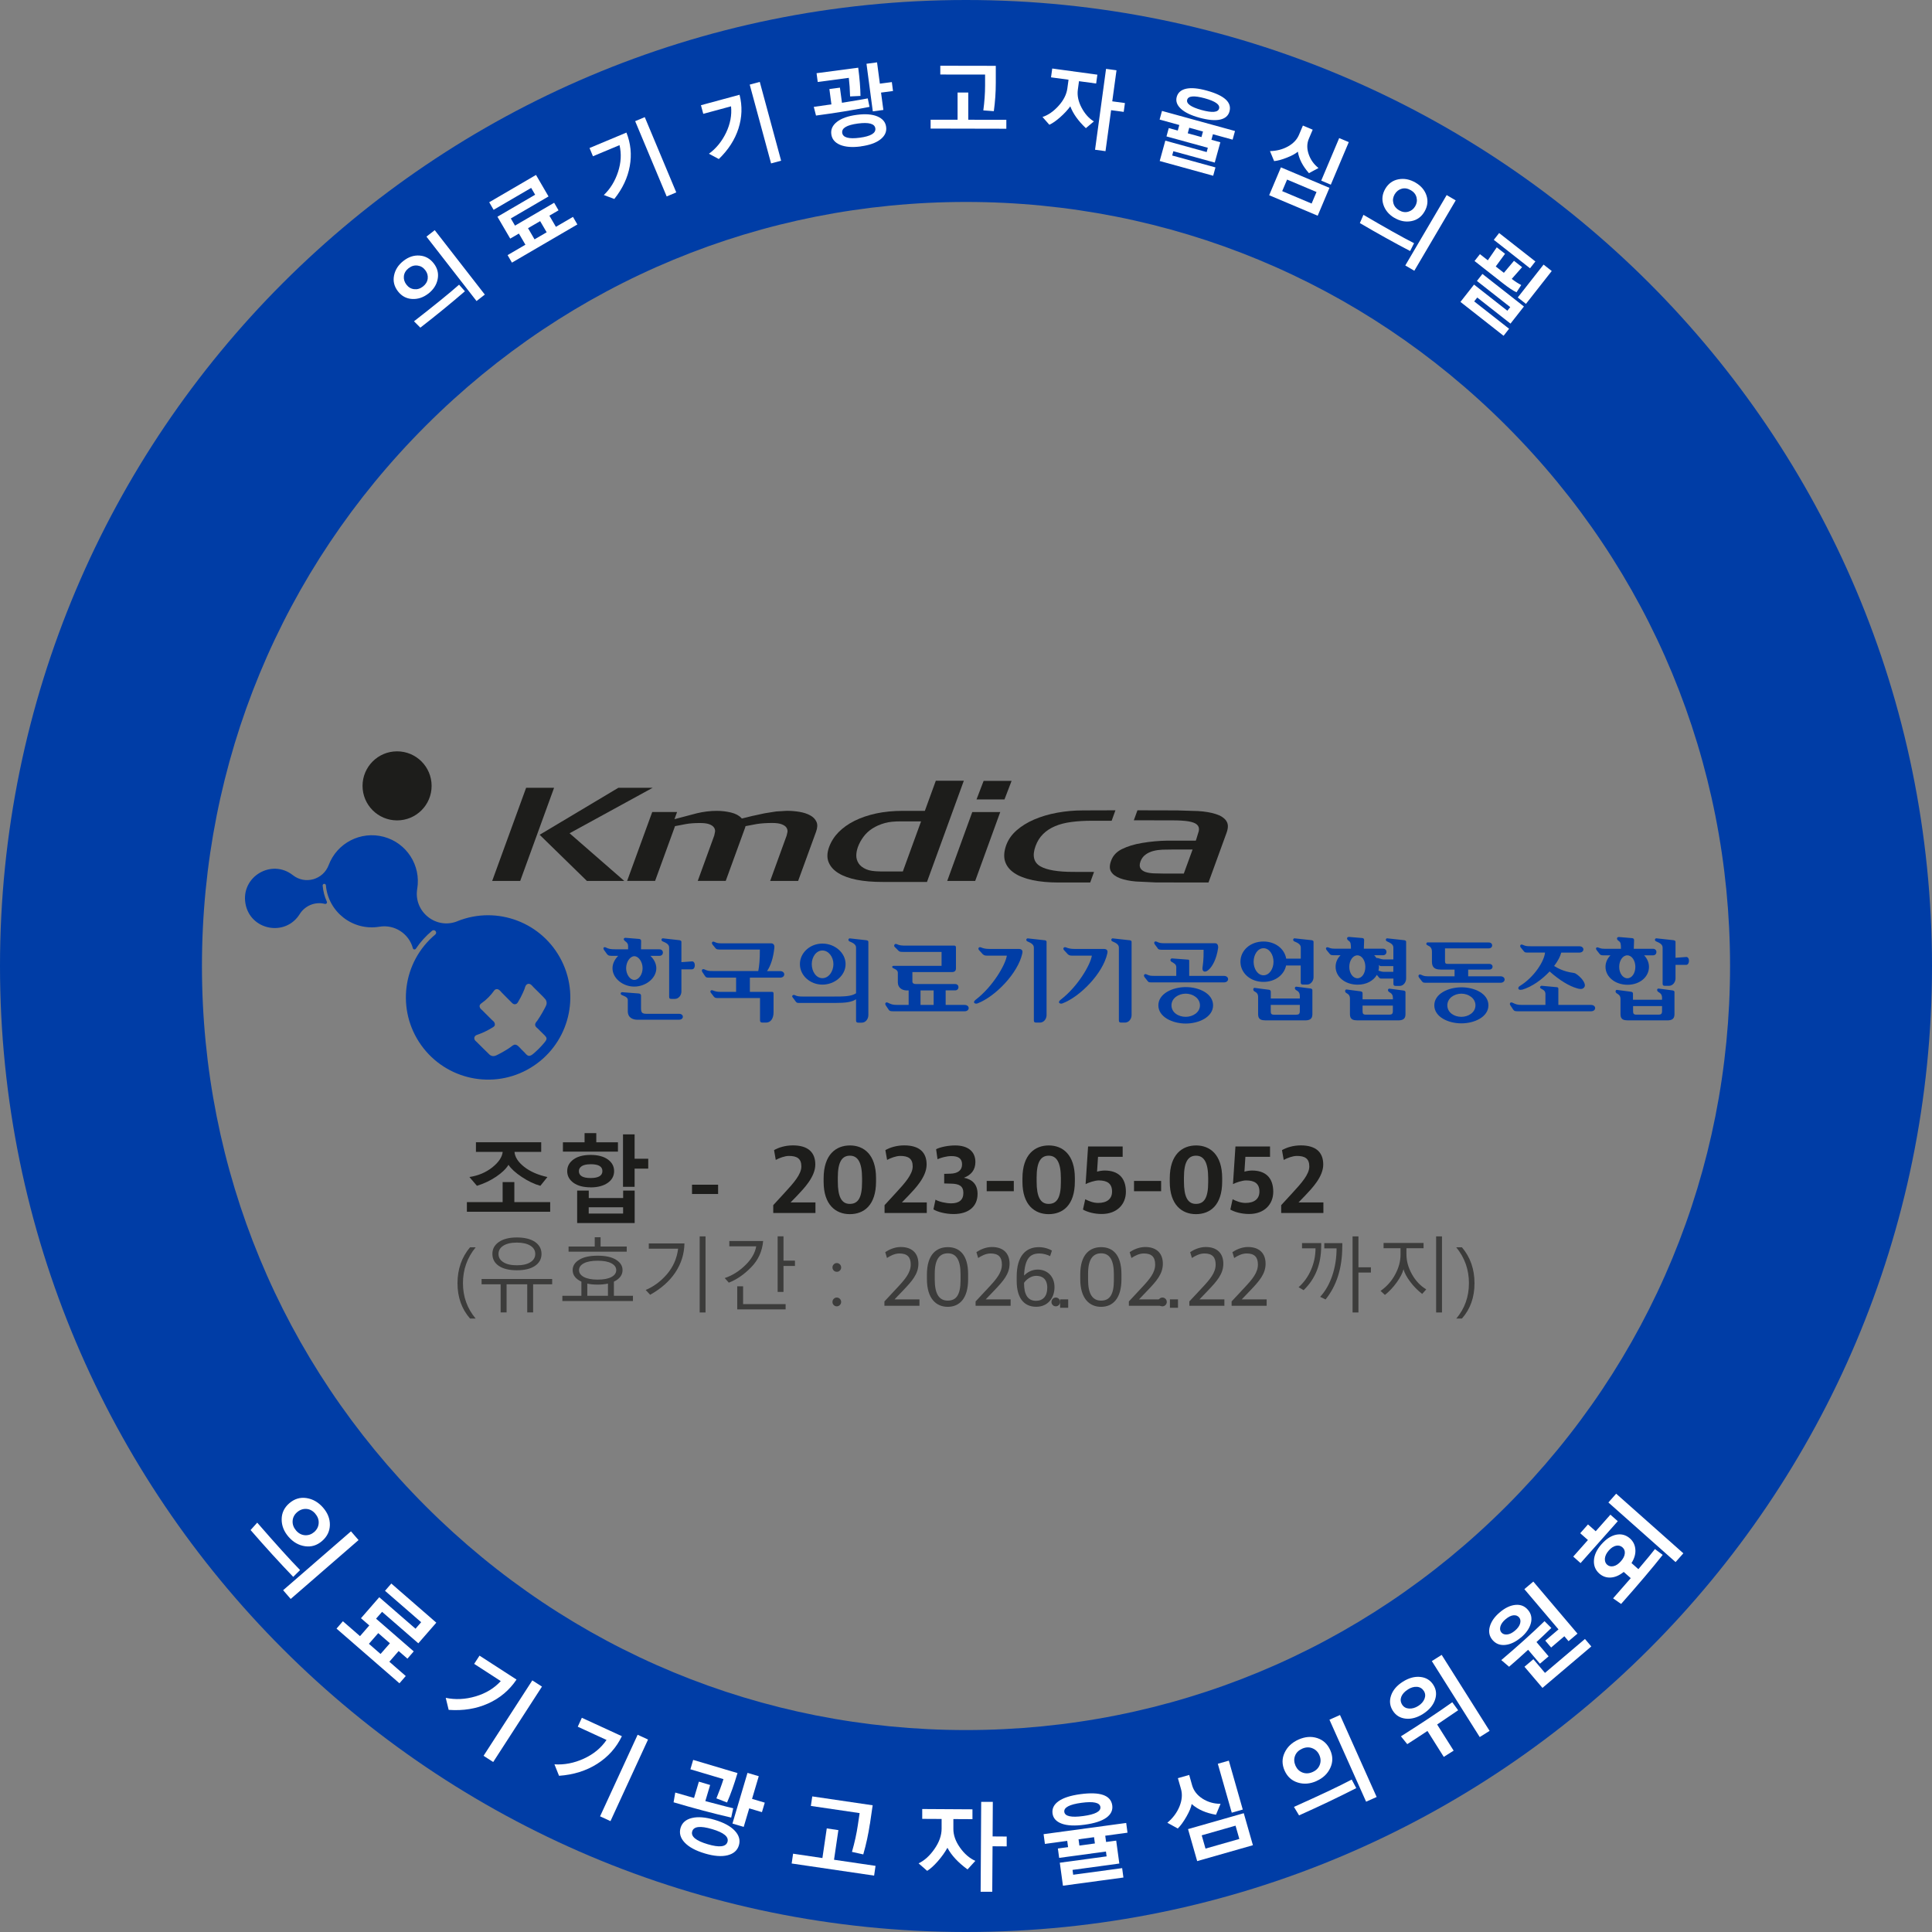 <svg width="172" height="172" viewBox="0 0 172 172" fill="none" xmlns="http://www.w3.org/2000/svg">
<rect x="0" y="0" width="172" height="172" fill="#808080" stroke="none"/>
<g clip-path="url(#clip0_1329_143477)">
<path d="M41.566 107.88V107.021H44.748V105.237H45.791V107.021H48.982V107.88H41.562H41.566ZM48.106 105.569C47.567 105.421 47.014 105.156 46.447 104.778C45.881 104.401 45.49 104.041 45.27 103.7C45.05 104.059 44.685 104.41 44.173 104.756C43.661 105.102 43.09 105.372 42.461 105.569L41.791 104.787C42.582 104.666 43.261 104.378 43.827 103.929C44.393 103.475 44.703 103.016 44.753 102.549H42.371V101.69H48.182V102.549H45.805C45.841 103.012 46.128 103.457 46.663 103.879C47.198 104.302 47.89 104.603 48.735 104.787L48.106 105.569Z" fill="#1D1D1B"/>
<path d="M50.115 102.526V101.695H52.043V100.877H53.086V101.695H55.014V102.526H50.115ZM52.578 105.704C51.94 105.704 51.432 105.569 51.059 105.304C50.686 105.034 50.497 104.688 50.497 104.261C50.497 103.834 50.686 103.488 51.059 103.219C51.432 102.949 51.94 102.819 52.583 102.819C53.225 102.819 53.738 102.953 54.111 103.219C54.484 103.488 54.672 103.834 54.672 104.261C54.672 104.688 54.484 105.043 54.102 105.309C53.72 105.574 53.212 105.709 52.574 105.709L52.578 105.704ZM51.383 108.882V105.992H52.416V106.657H55.477V105.992H56.502V108.882H51.387H51.383ZM52.583 103.65C52.232 103.65 51.971 103.704 51.796 103.816C51.625 103.929 51.535 104.077 51.535 104.257C51.535 104.67 51.881 104.877 52.578 104.877C53.275 104.877 53.63 104.67 53.63 104.257C53.63 103.843 53.279 103.646 52.578 103.646L52.583 103.65ZM55.473 107.48H52.412V108.041H55.473V107.48ZM56.497 104.046V105.659H55.464V100.989H56.497V103.16H57.711V104.041H56.497V104.046Z" fill="#1D1D1B"/>
<path d="M63.931 106.298H61.608V105.471H63.931V106.298Z" fill="#1D1D1B"/>
<path d="M41.845 117.386C41.103 116.536 40.73 115.489 40.73 114.244C40.73 112.999 41.103 111.92 41.845 111.044H42.348C41.593 111.965 41.216 113.026 41.216 114.235C41.216 115.444 41.593 116.487 42.344 117.386H41.845Z" fill="#3C3C3B"/>
<path d="M44.569 116.841V114.338H42.874V113.866H49.158V114.338H47.463V116.841H46.937V114.338H45.099V116.841H44.573H44.569ZM46.016 113.088C45.324 113.088 44.789 112.958 44.407 112.697C44.025 112.437 43.836 112.082 43.836 111.632C43.836 111.183 44.029 110.837 44.416 110.567C44.803 110.302 45.337 110.167 46.016 110.167C46.695 110.167 47.252 110.302 47.634 110.567C48.016 110.832 48.209 111.187 48.209 111.632C48.209 112.077 48.016 112.432 47.634 112.693C47.252 112.954 46.713 113.088 46.016 113.088ZM46.016 110.625C45.499 110.625 45.099 110.715 44.811 110.9C44.524 111.079 44.38 111.327 44.38 111.637C44.38 111.947 44.524 112.19 44.811 112.369C45.099 112.554 45.499 112.644 46.016 112.644C46.533 112.644 46.933 112.554 47.221 112.369C47.508 112.185 47.652 111.942 47.652 111.637C47.652 111.331 47.508 111.079 47.221 110.9C46.933 110.72 46.533 110.625 46.016 110.625Z" fill="#3C3C3B"/>
<path d="M50.065 115.826V115.359H51.76V114.1C51.243 113.862 50.982 113.52 50.982 113.071C50.982 112.698 51.176 112.388 51.567 112.15C51.953 111.911 52.502 111.79 53.207 111.79C53.913 111.79 54.457 111.911 54.843 112.15C55.23 112.388 55.423 112.698 55.423 113.071C55.423 113.511 55.167 113.853 54.654 114.1V115.359H56.349V115.826H50.065ZM50.618 111.435V110.976H52.947V110.149H53.468V110.976H55.796V111.435H50.618ZM53.207 112.239C52.672 112.239 52.259 112.316 51.976 112.469C51.688 112.621 51.549 112.824 51.549 113.075C51.549 113.327 51.693 113.534 51.98 113.687C52.268 113.839 52.677 113.92 53.207 113.92C53.737 113.92 54.147 113.844 54.434 113.687C54.722 113.534 54.861 113.327 54.861 113.075C54.861 112.824 54.717 112.621 54.434 112.469C54.151 112.316 53.742 112.239 53.207 112.239ZM52.286 114.275V115.359H54.124V114.275C53.845 114.334 53.54 114.365 53.203 114.365C52.866 114.365 52.555 114.338 52.281 114.275H52.286Z" fill="#3C3C3B"/>
<path d="M60.934 110.698C60.916 111.637 60.646 112.496 60.124 113.282C59.603 114.064 58.852 114.725 57.882 115.269L57.482 114.842C58.196 114.545 58.83 114.073 59.383 113.431C59.931 112.788 60.264 112.033 60.372 111.165H57.76V110.698H60.934ZM62.291 116.847V110.073H62.812V116.847H62.291Z" fill="#3C3C3B"/>
<path d="M67.941 110.482C67.86 111.403 67.5 112.185 66.867 112.828C66.233 113.475 65.572 113.925 64.884 114.19L64.52 113.781C65.177 113.565 65.783 113.188 66.341 112.648C66.898 112.109 67.226 111.543 67.325 110.954H64.929V110.482H67.941ZM65.635 116.577V114.514H66.156V116.1H69.941V116.572H65.63L65.635 116.577ZM69.752 112.702V115.017H69.231V110.068H69.752V112.23H70.772V112.702H69.752Z" fill="#3C3C3B"/>
<path d="M74.112 112.837C74.112 112.729 74.152 112.635 74.229 112.559C74.305 112.482 74.395 112.446 74.498 112.446C74.602 112.446 74.692 112.487 74.768 112.559C74.844 112.635 74.885 112.729 74.885 112.837C74.885 112.945 74.849 113.035 74.772 113.111C74.696 113.188 74.606 113.224 74.498 113.224C74.391 113.224 74.301 113.188 74.224 113.111C74.148 113.035 74.112 112.945 74.112 112.837ZM74.112 115.907C74.112 115.799 74.152 115.705 74.229 115.628C74.305 115.552 74.395 115.516 74.498 115.516C74.602 115.516 74.692 115.557 74.768 115.628C74.844 115.705 74.885 115.799 74.885 115.907C74.885 116.011 74.849 116.1 74.772 116.181C74.696 116.258 74.606 116.298 74.498 116.298C74.391 116.298 74.301 116.262 74.224 116.186C74.148 116.109 74.112 116.02 74.112 115.912V115.907Z" fill="#3C3C3B"/>
<path d="M93.609 115.907C93.609 115.799 93.65 115.704 93.726 115.628C93.803 115.552 93.892 115.516 93.996 115.516C94.099 115.516 94.189 115.556 94.266 115.628C94.342 115.704 94.382 115.799 94.382 115.907C94.382 116.01 94.347 116.1 94.27 116.181C94.194 116.257 94.104 116.298 93.996 116.298C93.888 116.298 93.798 116.262 93.722 116.185C93.645 116.109 93.609 116.019 93.609 115.911V115.907Z" fill="#3C3C3B"/>
<path d="M103.102 115.907C103.102 115.799 103.142 115.704 103.219 115.628C103.295 115.552 103.385 115.516 103.489 115.516C103.592 115.516 103.682 115.556 103.758 115.628C103.835 115.704 103.875 115.799 103.875 115.907C103.875 116.01 103.839 116.1 103.763 116.181C103.686 116.257 103.596 116.298 103.489 116.298C103.381 116.298 103.291 116.262 103.214 116.185C103.138 116.109 103.102 116.019 103.102 115.911V115.907Z" fill="#3C3C3B"/>
<path d="M117.62 110.936C117.62 112.554 117.098 113.862 116.056 114.86L115.611 114.595C116.083 114.177 116.451 113.664 116.716 113.053C116.981 112.442 117.116 111.804 117.116 111.134H115.916V110.667H117.624V110.932L117.62 110.936ZM119.498 110.963C119.498 112.882 119.004 114.456 118.011 115.687L117.53 115.453C118.002 114.936 118.361 114.303 118.613 113.548C118.865 112.797 118.991 111.992 118.991 111.138H117.898V110.671H119.503V110.968L119.498 110.963ZM120.937 113.291V116.847H120.415V110.073H120.937V112.824H122.047V113.291H120.937Z" fill="#3C3C3B"/>
<path d="M126.609 115.193C126.2 114.873 125.84 114.509 125.539 114.1C125.233 113.691 125.04 113.327 124.95 112.999C124.86 113.345 124.658 113.736 124.344 114.172C124.029 114.608 123.678 114.981 123.296 115.283L122.905 114.923C123.44 114.554 123.872 114.078 124.195 113.485C124.519 112.896 124.685 112.298 124.685 111.696V111.125H123.175V110.658H126.735V111.125H125.211V111.673C125.211 112.271 125.377 112.864 125.705 113.449C126.034 114.033 126.456 114.478 126.973 114.788L126.613 115.193H126.609ZM127.854 116.847V110.073H128.375V116.847H127.854Z" fill="#3C3C3B"/>
<path d="M129.652 117.386C130.402 116.491 130.775 115.44 130.775 114.235C130.775 113.031 130.398 111.961 129.643 111.044H130.151C130.897 111.92 131.27 112.986 131.27 114.244C131.27 115.503 130.897 116.541 130.151 117.386H129.652Z" fill="#3C3C3B"/>
<path d="M86 17.979C104.167 17.979 121.251 25.053 134.097 37.903C146.943 50.749 154.022 67.833 154.022 86C154.022 104.167 146.947 121.251 134.097 134.097C121.251 146.943 104.167 154.022 86 154.022C67.833 154.022 50.749 146.947 37.903 134.097C25.058 121.251 17.979 104.167 17.979 86C17.979 67.833 25.053 50.749 37.903 37.903C50.749 25.058 67.833 17.979 86 17.979ZM86 0C38.505 0 0 38.505 0 86C0 133.495 38.505 172 86 172C133.495 172 172 133.495 172 86C172 38.505 133.495 0 86 0Z" fill="#003DA6"/>
<path d="M22.311 136.213L22.9 135.557C24.559 137.467 25.831 138.874 26.716 139.778L26.105 140.384C24.887 139.117 23.619 137.728 22.307 136.213H22.311ZM25.687 136.816C25.278 136.344 25.071 135.822 25.076 135.261C25.076 134.699 25.305 134.218 25.754 133.831C26.208 133.44 26.716 133.283 27.282 133.368C27.849 133.454 28.343 133.737 28.761 134.218C29.175 134.694 29.377 135.211 29.368 135.768C29.354 136.326 29.125 136.798 28.671 137.193C28.222 137.58 27.718 137.737 27.157 137.656C26.595 137.575 26.105 137.297 25.691 136.82L25.687 136.816ZM25.206 141.571L31.247 136.33L31.921 137.108L25.88 142.349L25.206 141.571ZM28.073 134.762C27.844 134.496 27.579 134.353 27.273 134.335C26.972 134.317 26.694 134.416 26.446 134.631C26.199 134.847 26.069 135.103 26.051 135.409C26.033 135.714 26.136 135.993 26.357 136.254C26.581 136.515 26.846 136.654 27.152 136.676C27.458 136.694 27.727 136.6 27.97 136.393C28.213 136.182 28.348 135.921 28.37 135.616C28.393 135.305 28.294 135.027 28.073 134.771V134.762Z" fill="white"/>
<path d="M29.966 144.982L30.527 144.335L32.051 145.661L32.878 144.708L32.137 144.065L33.764 142.196L36.991 145L37.494 144.42L34.276 141.625L34.838 140.978L38.843 144.461L37.242 146.299L34.015 143.495L33.48 144.106L36.833 147.018L36.272 147.666L35.49 146.987L34.663 147.94L36.123 149.212L35.562 149.859L29.961 144.991L29.966 144.982ZM32.842 146.344L33.88 147.248L34.712 146.295L33.674 145.391L32.842 146.344Z" fill="white"/>
<path d="M45.985 149.527C45.346 150.475 44.506 151.185 43.454 151.657C42.402 152.129 41.234 152.318 39.944 152.224L39.683 151.154C40.542 151.334 41.427 151.293 42.339 151.024C43.252 150.754 44.002 150.3 44.582 149.662L42.214 148.129L42.69 147.396L45.985 149.527ZM43.05 156.314L47.391 149.599L48.25 150.152L43.908 156.867L43.05 156.314Z" fill="white"/>
<path d="M55.365 154.565C54.87 155.594 54.133 156.417 53.162 157.032C52.191 157.648 51.059 158.003 49.769 158.093L49.36 157.073C50.232 157.131 51.104 156.965 51.971 156.569C52.839 156.174 53.513 155.616 53.998 154.902L51.436 153.724L51.8 152.929L55.365 154.569V154.565ZM53.423 161.702L56.767 154.439L57.693 154.866L54.349 162.129L53.423 161.702Z" fill="white"/>
<path d="M65.1 161.815C63.482 161.442 61.774 160.988 59.967 160.453L60.116 159.586C60.565 159.721 61.122 159.878 61.788 160.067L62.219 158.615L63.221 158.912L62.794 160.345L63.675 160.579C64.556 160.813 65.091 160.948 65.275 160.984L65.096 161.815H65.1ZM62.749 165.006C61.931 164.764 61.334 164.44 60.952 164.035C60.574 163.631 60.453 163.199 60.587 162.736C60.722 162.278 61.059 161.981 61.599 161.851C62.138 161.721 62.817 161.775 63.63 162.017C64.448 162.26 65.042 162.584 65.419 162.988C65.797 163.393 65.918 163.824 65.783 164.278C65.648 164.737 65.311 165.033 64.776 165.168C64.242 165.303 63.563 165.249 62.745 165.006H62.749ZM65.657 157.855C65.352 158.88 65.042 159.752 64.727 160.471L63.779 160.103C64.03 159.491 64.242 158.921 64.408 158.39L61.464 157.514L61.711 156.678L65.657 157.851V157.855ZM63.392 162.84C62.345 162.53 61.756 162.597 61.626 163.042C61.491 163.492 61.949 163.874 62.997 164.184C64.044 164.494 64.633 164.426 64.767 163.973C64.898 163.528 64.444 163.15 63.397 162.84H63.392ZM66.7 160.997L66.21 162.642L65.208 162.345L66.547 157.833L67.55 158.13L66.952 160.148L68.085 160.485L67.833 161.33L66.7 160.993V160.997Z" fill="white"/>
<path d="M70.48 165.897L70.606 165.029L73.217 165.416L73.604 162.777L74.638 162.93L74.251 165.568L77.946 166.112L77.82 166.98L70.48 165.901V165.897ZM77.442 162.382C77.308 163.285 77.114 164.189 76.854 165.092L75.847 164.867C76.085 164.04 76.26 163.24 76.373 162.472L76.53 161.415L72.188 160.777L72.314 159.928L77.69 160.719L77.447 162.386L77.442 162.382Z" fill="white"/>
<path d="M86.135 166.427C85.303 165.82 84.706 165.182 84.346 164.503C84.13 164.894 83.847 165.29 83.501 165.69C83.15 166.09 82.831 166.377 82.544 166.557L81.779 165.888C82.301 165.64 82.773 165.213 83.191 164.611C83.613 164.009 83.825 163.406 83.829 162.813V161.937L82.103 161.928V161.051L86.575 161.078V161.955L84.876 161.946V162.795C84.867 163.357 85.065 163.923 85.461 164.481C85.856 165.043 86.315 165.438 86.832 165.667L86.139 166.427H86.135ZM88.364 164.368L88.337 168.418H87.303L87.353 160.413H88.387L88.369 163.492L89.623 163.501V164.377L88.364 164.368Z" fill="white"/>
<path d="M94.63 167.874L94.351 165.833L98.518 165.267L98.459 164.836L94.293 165.402L94.18 164.566L95.088 164.445L95.012 163.887L93.025 164.157L92.908 163.29L100.262 162.292L100.378 163.159L98.396 163.429L98.473 163.986L99.372 163.865L99.65 165.905L95.484 166.472L95.542 166.903L99.902 166.314L100.014 167.15L94.63 167.879V167.874ZM96.545 162.449C95.691 162.566 95.016 162.534 94.526 162.355C94.037 162.175 93.762 161.874 93.704 161.451C93.646 161.015 93.825 160.647 94.248 160.35C94.67 160.053 95.313 159.847 96.176 159.73C97.947 159.492 98.895 159.824 99.021 160.732C99.08 161.168 98.9 161.532 98.486 161.829C98.068 162.125 97.425 162.332 96.549 162.449H96.545ZM96.279 160.498C95.21 160.642 94.702 160.912 94.751 161.307C94.805 161.698 95.367 161.824 96.437 161.676C97.506 161.532 98.014 161.262 97.965 160.871C97.911 160.476 97.349 160.355 96.279 160.498ZM97.475 164.117L97.399 163.559L96.019 163.748L96.095 164.305L97.475 164.117Z" fill="white"/>
<path d="M108.262 161.563C107.358 161.411 106.635 161.091 106.091 160.606C106.042 160.894 105.889 161.267 105.624 161.73C105.358 162.193 105.102 162.543 104.855 162.786L103.925 162.274C104.423 161.856 104.783 161.37 105.008 160.817C105.232 160.264 105.277 159.743 105.138 159.262L104.864 158.305L105.871 158.017L106.131 158.943C106.271 159.428 106.581 159.824 107.057 160.13C107.538 160.435 108.073 160.588 108.662 160.588L108.253 161.568L108.262 161.563ZM106.581 165.689L105.767 162.84L110.729 161.424L111.543 164.274L106.581 165.689ZM109.997 162.534L106.985 163.393L107.322 164.575L110.334 163.716L109.997 162.534ZM109.66 161.379L108.419 157.024L109.399 156.745L110.64 161.1L109.66 161.379Z" fill="white"/>
<path d="M117.206 158.561C116.631 158.817 116.078 158.862 115.539 158.695C114.999 158.529 114.608 158.174 114.366 157.635C114.123 157.086 114.118 156.556 114.366 156.035C114.608 155.518 115.022 155.127 115.606 154.866C116.186 154.61 116.739 154.565 117.269 154.736C117.799 154.906 118.186 155.266 118.429 155.814C118.671 156.354 118.671 156.88 118.429 157.396C118.191 157.913 117.782 158.3 117.206 158.556V158.561ZM115.651 161.617L115.197 160.862C117.507 159.828 119.224 159.019 120.339 158.43L120.743 159.19C119.179 159.99 117.48 160.799 115.651 161.617ZM115.93 155.68C115.611 155.823 115.395 156.035 115.292 156.318C115.184 156.601 115.202 156.893 115.336 157.199C115.471 157.495 115.678 157.698 115.966 157.806C116.253 157.913 116.55 157.895 116.86 157.756C117.175 157.617 117.386 157.401 117.494 157.118C117.602 156.835 117.588 156.543 117.458 156.25C117.328 155.954 117.116 155.751 116.829 155.639C116.541 155.527 116.244 155.54 115.93 155.68ZM121.62 160.399L118.357 153.1L119.296 152.682L122.559 159.981L121.62 160.399Z" fill="white"/>
<path d="M126.694 152.583C126.159 152.92 125.643 153.06 125.144 153.006C124.645 152.952 124.258 152.714 123.993 152.291C123.728 151.869 123.678 151.419 123.845 150.938C124.011 150.457 124.362 150.053 124.892 149.716C125.427 149.379 125.944 149.239 126.452 149.293C126.959 149.347 127.346 149.585 127.611 150.008C127.872 150.421 127.917 150.871 127.746 151.352C127.575 151.833 127.225 152.242 126.694 152.579V152.583ZM125.337 150.412C125.04 150.601 124.847 150.817 124.753 151.055C124.663 151.298 124.685 151.532 124.829 151.761C124.964 151.972 125.166 152.089 125.44 152.107C125.714 152.125 125.989 152.048 126.258 151.878C126.537 151.702 126.721 151.491 126.82 151.239C126.915 150.988 126.897 150.758 126.762 150.543C126.622 150.323 126.42 150.197 126.159 150.174C125.899 150.152 125.62 150.228 125.337 150.408V150.412ZM128.533 156.408L127.081 154.102C126.348 154.592 125.746 154.983 125.283 155.276L124.721 154.579C126.492 153.464 128.016 152.453 129.292 151.545L129.814 152.26L127.944 153.527L129.414 155.855L128.537 156.408H128.533ZM131.737 154.646L127.472 147.882L128.348 147.329L132.614 154.093L131.737 154.646Z" fill="white"/>
<path d="M135.405 145.778C134.933 146.178 134.465 146.399 134.003 146.443C133.535 146.488 133.162 146.34 132.874 146.003C132.587 145.666 132.506 145.27 132.632 144.816C132.758 144.362 133.05 143.94 133.513 143.549C133.985 143.144 134.452 142.924 134.91 142.879C135.369 142.834 135.742 142.983 136.034 143.329C136.322 143.666 136.407 144.066 136.286 144.515C136.164 144.969 135.872 145.392 135.409 145.783L135.405 145.778ZM134.03 144.16C133.787 144.367 133.638 144.578 133.576 144.794C133.517 145.01 133.544 145.189 133.661 145.329C133.782 145.473 133.953 145.531 134.173 145.513C134.394 145.491 134.632 145.378 134.879 145.167C135.122 144.96 135.275 144.745 135.333 144.529C135.391 144.309 135.36 144.129 135.243 143.994C135.117 143.846 134.946 143.783 134.731 143.805C134.515 143.828 134.281 143.949 134.025 144.165L134.03 144.16ZM138.115 144.929C137.679 145.356 137.234 145.774 136.789 146.187L137.868 147.459L137.095 148.115L136.043 146.875C135.373 147.491 134.807 147.994 134.349 148.385L133.656 147.792C135.144 146.529 136.425 145.374 137.504 144.327L138.111 144.933L138.115 144.929ZM139.643 146.111L139.27 145.67L138.093 146.673L137.571 146.061L138.749 145.059L135.71 141.477L136.506 140.803L140.439 145.437L139.643 146.111ZM137.32 150.268L135.719 148.385L136.511 147.715L137.544 148.933L141.104 145.913L141.67 146.578L137.32 150.268Z" fill="white"/>
<path d="M140.713 139.158L140.061 138.578L141.369 137.104L140.682 136.497L141.374 135.715L142.061 136.322L143.369 134.847L144.026 135.427L140.717 139.153L140.713 139.158ZM148.026 138.425C147.104 139.594 145.868 141.05 144.322 142.794L143.608 142.295L145.181 140.497L144.556 139.944C144.169 140.254 143.783 140.421 143.396 140.443C143.01 140.466 142.668 140.344 142.376 140.084C142.03 139.773 141.873 139.382 141.904 138.901C141.936 138.421 142.16 137.949 142.578 137.477C143.005 136.996 143.446 136.713 143.904 136.627C144.358 136.542 144.758 136.654 145.109 136.96C145.396 137.216 145.558 137.54 145.59 137.931C145.626 138.322 145.513 138.731 145.248 139.153L145.859 139.697C146.641 138.776 147.131 138.178 147.334 137.908L148.03 138.43L148.026 138.425ZM143.221 138.043C143.014 138.277 142.902 138.51 142.879 138.744C142.861 138.978 142.924 139.167 143.077 139.301C143.23 139.436 143.419 139.481 143.643 139.432C143.868 139.382 144.088 139.239 144.3 139C144.511 138.762 144.632 138.528 144.65 138.304C144.673 138.079 144.605 137.899 144.448 137.76C144.286 137.616 144.093 137.567 143.873 137.612C143.652 137.656 143.432 137.8 143.217 138.043H143.221ZM149.172 139.068L143.19 133.76L143.882 132.978L149.864 138.286L149.172 139.068Z" fill="white"/>
<path d="M38.133 26.137C37.683 26.487 37.202 26.644 36.69 26.617C36.177 26.586 35.755 26.361 35.427 25.934C35.094 25.503 34.977 25.035 35.081 24.523C35.184 24.015 35.463 23.579 35.921 23.224C36.375 22.869 36.856 22.712 37.359 22.752C37.863 22.788 38.285 23.022 38.618 23.453C38.946 23.876 39.063 24.343 38.964 24.851C38.865 25.359 38.586 25.786 38.133 26.141V26.137ZM36.384 23.871C36.132 24.069 35.989 24.303 35.957 24.577C35.926 24.851 36.002 25.107 36.186 25.345C36.366 25.579 36.595 25.714 36.874 25.745C37.148 25.777 37.409 25.701 37.656 25.507C37.903 25.314 38.043 25.08 38.078 24.806C38.11 24.532 38.038 24.28 37.858 24.047C37.678 23.813 37.449 23.678 37.171 23.642C36.892 23.606 36.631 23.682 36.389 23.871H36.384ZM37.422 29.17L36.856 28.604C38.672 27.193 40.011 26.105 40.87 25.345L41.391 25.93C40.182 26.972 38.861 28.056 37.422 29.17ZM42.425 26.802L37.966 21.067L38.703 20.491L43.162 26.226L42.425 26.802Z" fill="white"/>
<path d="M45.58 23.386L45.189 22.712L46.776 21.786L46.196 20.793L45.423 21.242L44.286 19.296L47.643 17.336L47.288 16.729L43.944 18.68L43.553 18.006L47.719 15.574L48.834 17.489L45.477 19.449L45.85 20.087L49.333 18.051L49.724 18.725L48.911 19.201L49.49 20.195L51.01 19.309L51.401 19.983L45.576 23.381L45.58 23.386ZM47.589 21.309L48.668 20.68L48.088 19.687L47.009 20.316L47.589 21.309Z" fill="white"/>
<path d="M55.77 11.803C56.151 12.765 56.255 13.763 56.066 14.792C55.882 15.821 55.423 16.797 54.691 17.713L53.756 17.363C54.331 16.815 54.754 16.127 55.023 15.304C55.293 14.482 55.334 13.686 55.154 12.922L52.789 13.911L52.484 13.178L55.77 11.803ZM59.352 17.489L56.547 10.787L57.401 10.428L60.206 17.129L59.352 17.489Z" fill="white"/>
<path d="M65.842 8.441C66.098 9.447 66.062 10.445 65.743 11.443C65.424 12.436 64.839 13.344 63.994 14.158L63.114 13.686C63.756 13.218 64.264 12.594 64.642 11.812C65.015 11.03 65.163 10.248 65.082 9.465L62.61 10.135L62.403 9.367L65.842 8.436V8.441ZM68.646 14.549L66.745 7.533L67.64 7.29L69.541 14.306L68.646 14.549Z" fill="white"/>
<path d="M77.406 9.515C75.928 9.807 74.341 10.063 72.647 10.288L72.449 9.515C72.871 9.461 73.393 9.385 74.018 9.29L73.838 7.928L74.777 7.803L74.957 9.151L75.775 9.016C76.593 8.881 77.087 8.796 77.254 8.76L77.411 9.52L77.406 9.515ZM76.404 6.023C76.53 6.985 76.597 7.825 76.606 8.54L75.681 8.585C75.663 7.982 75.627 7.434 75.568 6.931L72.8 7.299L72.696 6.517L76.404 6.027V6.023ZM76.642 13.034C75.874 13.138 75.258 13.088 74.791 12.895C74.328 12.697 74.067 12.387 74.009 11.951C73.95 11.52 74.121 11.151 74.521 10.841C74.921 10.531 75.501 10.329 76.269 10.225C77.038 10.122 77.649 10.171 78.112 10.364C78.575 10.562 78.836 10.872 78.89 11.299C78.948 11.731 78.777 12.099 78.382 12.41C77.986 12.72 77.406 12.926 76.638 13.03L76.642 13.034ZM76.373 10.998C75.388 11.129 74.925 11.403 74.979 11.821C75.033 12.243 75.555 12.392 76.539 12.261C77.523 12.131 77.986 11.852 77.928 11.43C77.874 11.012 77.353 10.868 76.368 10.998H76.373ZM78.436 8.243L78.643 9.789L77.703 9.915L77.141 5.677L78.081 5.551L78.332 7.448L79.398 7.308L79.501 8.104L78.436 8.243Z" fill="white"/>
<path d="M82.85 11.456V10.661H85.25V8.238H86.202V10.661L89.591 10.665V11.461L82.845 11.447L82.85 11.456ZM88.652 7.384C88.652 8.216 88.594 9.052 88.477 9.897L87.542 9.829C87.645 9.052 87.699 8.315 87.699 7.609V6.638L83.712 6.634V5.852L88.652 5.861V7.389V7.384Z" fill="white"/>
<path d="M96.67 11.408C95.992 10.765 95.529 10.118 95.286 9.466C95.043 9.794 94.747 10.118 94.383 10.437C94.023 10.756 93.7 10.981 93.421 11.107L92.81 10.414C93.308 10.253 93.785 9.925 94.234 9.43C94.684 8.936 94.945 8.419 95.021 7.884L95.129 7.097L93.569 6.886L93.677 6.1L97.695 6.648L97.587 7.435L96.059 7.228L95.956 7.992C95.888 8.5 95.996 9.03 96.288 9.583C96.581 10.136 96.945 10.545 97.385 10.81L96.67 11.412V11.408ZM98.918 9.812L98.419 13.457L97.489 13.331L98.468 6.131L99.399 6.257L99.021 9.021L100.149 9.174L100.041 9.96L98.913 9.808L98.918 9.812Z" fill="white"/>
<path d="M103.246 14.329L103.745 12.522L107.426 13.538L107.529 13.156L103.848 12.145L104.051 11.403L104.855 11.623L104.99 11.129L103.237 10.644L103.448 9.875L109.948 11.664L109.736 12.432L107.983 11.951L107.849 12.446L108.644 12.666L108.145 14.473L104.46 13.462L104.356 13.844L108.208 14.904L108.006 15.646L103.246 14.334V14.329ZM106.779 10.477C106.024 10.271 105.471 10.001 105.125 9.677C104.779 9.354 104.657 9.003 104.761 8.625C104.869 8.239 105.152 7.996 105.606 7.897C106.064 7.798 106.675 7.857 107.44 8.068C109.008 8.5 109.678 9.115 109.458 9.92C109.354 10.306 109.071 10.549 108.617 10.648C108.163 10.747 107.552 10.688 106.774 10.477H106.779ZM107.255 8.751C106.307 8.491 105.786 8.536 105.691 8.882C105.597 9.228 106.024 9.533 106.968 9.794C107.916 10.055 108.437 10.01 108.532 9.664C108.626 9.313 108.204 9.012 107.255 8.751ZM106.963 12.203L107.098 11.709L105.875 11.372L105.741 11.866L106.959 12.203H106.963Z" fill="white"/>
<path d="M112.99 17.38L114.037 14.899L118.357 16.724L117.31 19.205L112.99 17.38ZM116.532 15.416C115.979 14.791 115.647 14.153 115.543 13.502C115.345 13.677 115.022 13.857 114.572 14.032C114.123 14.212 113.741 14.315 113.431 14.342L113.062 13.452C113.651 13.438 114.186 13.304 114.662 13.039C115.139 12.773 115.462 12.432 115.642 12.009L115.993 11.178L116.865 11.546L116.523 12.351C116.343 12.773 116.339 13.232 116.505 13.722C116.671 14.212 116.963 14.625 117.381 14.958L116.532 15.416ZM117.206 17.093L114.586 15.987L114.15 17.016L116.77 18.122L117.206 17.093ZM117.624 16.081L119.224 12.292L120.078 12.652L118.478 16.441L117.624 16.081Z" fill="white"/>
<path d="M121.063 19.862L121.382 19.125C123.364 20.289 124.87 21.134 125.89 21.651L125.539 22.348C124.124 21.61 122.631 20.779 121.063 19.858V19.862ZM124.142 19.399C123.652 19.111 123.324 18.72 123.162 18.235C123 17.75 123.058 17.273 123.328 16.806C123.607 16.338 123.998 16.055 124.51 15.961C125.022 15.866 125.526 15.97 126.029 16.262C126.524 16.554 126.847 16.941 127 17.421C127.153 17.902 127.09 18.379 126.811 18.851C126.537 19.314 126.151 19.592 125.643 19.687C125.135 19.781 124.631 19.687 124.137 19.39L124.142 19.399ZM125.602 16.936C125.328 16.774 125.058 16.729 124.793 16.801C124.528 16.873 124.317 17.039 124.164 17.296C124.016 17.552 123.975 17.812 124.047 18.082C124.119 18.352 124.29 18.563 124.555 18.72C124.825 18.878 125.094 18.923 125.364 18.851C125.629 18.779 125.841 18.617 125.989 18.365C126.137 18.114 126.178 17.848 126.11 17.579C126.043 17.305 125.872 17.093 125.607 16.936H125.602ZM125.108 23.633L128.793 17.367L129.598 17.839L125.912 24.105L125.108 23.633Z" fill="white"/>
<path d="M130.016 26.882L131.229 25.336L134.196 27.664L134.452 27.341L131.486 25.012L131.976 24.388L135.67 27.287L134.475 28.81L131.513 26.487L131.243 26.833L134.349 29.269L133.859 29.894L130.02 26.878L130.016 26.882ZM135.014 26.024C134.713 25.889 134.308 25.619 133.787 25.21L131.274 23.237L131.755 22.626L132.456 23.174L133.252 22.019L133.989 22.594L133.162 23.723L133.886 24.289L134.785 23.219L135.508 23.785L134.587 24.828C134.861 25.044 135.144 25.228 135.432 25.377L135.014 26.015V26.024ZM132.987 21.354L133.463 20.747L136.69 23.277L136.214 23.884L132.991 21.354H132.987ZM135.122 26.482L137.419 23.556L138.147 24.127L135.85 27.053L135.122 26.482Z" fill="white"/>
<path d="M49.328 70.134C49.221 70.435 46.42 78.121 46.313 78.426H43.818C43.931 78.116 46.726 70.444 46.839 70.134H49.328ZM58.106 70.134C57.172 70.646 50.708 74.183 50.708 74.183C50.708 74.183 54.983 77.909 55.576 78.426H52.25C52.178 78.359 48.056 74.332 48.043 74.318C48.07 74.3 54.924 70.21 55.05 70.134H58.106Z" fill="#1D1D1B"/>
<path d="M67.064 72.624L68.076 72.404L69.096 72.242L70.049 72.184C70.426 72.184 70.808 72.215 71.181 72.278C71.55 72.341 71.869 72.444 72.134 72.593C72.395 72.732 72.579 72.925 72.687 73.163C72.795 73.393 72.781 73.694 72.651 74.049C72.651 74.049 71.168 78.121 71.055 78.427H68.566C68.678 78.121 70.035 74.382 70.035 74.382L70.107 74.062C70.125 73.927 70.089 73.797 70.013 73.676C69.936 73.559 69.797 73.465 69.595 73.384C69.397 73.307 69.118 73.267 68.745 73.267C68.228 73.267 67.761 73.298 67.365 73.361L66.372 73.55L66.336 73.68C66.336 73.68 64.718 78.117 64.61 78.422H62.12C62.233 78.117 63.59 74.377 63.59 74.377L63.662 74.022C63.671 73.883 63.63 73.752 63.541 73.64C63.455 73.528 63.311 73.438 63.118 73.37C62.925 73.303 62.66 73.271 62.3 73.271C61.819 73.271 61.406 73.303 61.078 73.361L60.093 73.55L60.048 73.68C60.048 73.68 58.435 78.117 58.322 78.422H55.832C55.945 78.117 57.954 72.597 58.066 72.291H60.278C60.215 72.462 60.044 72.93 60.044 72.93L62.035 72.404C62.633 72.26 63.23 72.188 63.815 72.188C64.242 72.188 64.664 72.237 65.078 72.336C65.478 72.435 65.783 72.593 65.99 72.813L66.044 72.871L67.064 72.62V72.624Z" fill="#1D1D1B"/>
<path d="M83.312 69.509C83.209 69.802 82.337 72.188 82.337 72.188H80.364C79.523 72.188 78.732 72.265 78.009 72.417C77.29 72.575 76.638 72.795 76.072 73.078C75.514 73.357 75.038 73.698 74.656 74.085C74.278 74.471 73.995 74.916 73.815 75.402C73.626 75.914 73.613 76.368 73.766 76.75C73.923 77.141 74.215 77.469 74.638 77.73C75.065 77.995 75.622 78.198 76.292 78.328C76.939 78.454 77.681 78.517 78.562 78.517H82.526C82.602 78.305 85.753 69.649 85.807 69.505H83.317L83.312 69.509ZM80.373 77.582H78.377C77.784 77.573 77.397 77.514 77.114 77.388C76.804 77.254 76.575 77.074 76.44 76.863C76.301 76.647 76.229 76.409 76.233 76.152C76.238 75.905 76.287 75.653 76.377 75.406C76.494 75.087 76.66 74.782 76.867 74.503C77.078 74.215 77.348 73.963 77.667 73.757C77.982 73.555 78.359 73.388 78.786 73.271C79.168 73.168 79.6 73.123 80.229 73.123H82L80.377 77.582H80.373Z" fill="#1D1D1B"/>
<path d="M90.059 69.519C89.973 69.752 89.51 70.939 89.425 71.173H86.935C87.02 70.934 87.483 69.752 87.569 69.519H90.063H90.059Z" fill="#1D1D1B"/>
<path d="M89.047 72.296C88.935 72.602 86.926 78.125 86.818 78.427H84.328C84.436 78.121 86.45 72.602 86.558 72.296H89.047Z" fill="#1D1D1B"/>
<path d="M91.915 78.35C91.25 78.211 90.702 78 90.288 77.716C89.879 77.438 89.605 77.092 89.475 76.678C89.349 76.269 89.385 75.784 89.582 75.236C89.762 74.746 90.068 74.31 90.495 73.932C90.935 73.546 91.466 73.217 92.072 72.957C92.688 72.692 93.376 72.489 94.113 72.354C94.859 72.215 95.637 72.148 96.423 72.148C96.423 72.148 98.985 72.139 99.304 72.139C99.228 72.35 99.044 72.858 98.967 73.069H97.196C96.54 73.069 95.924 73.105 95.367 73.181C94.819 73.253 94.333 73.379 93.924 73.555C93.502 73.734 93.142 73.972 92.855 74.26C92.567 74.548 92.342 74.907 92.189 75.33C91.879 76.184 92.028 76.791 92.63 77.132C93.201 77.456 94.18 77.622 95.547 77.622C95.547 77.622 97.097 77.627 97.398 77.627C97.322 77.838 97.133 78.355 97.057 78.566C96.733 78.566 94.216 78.566 94.216 78.566C93.362 78.566 92.585 78.494 91.915 78.355V78.35Z" fill="#1D1D1B"/>
<path d="M109.174 73.078C108.981 72.808 108.662 72.606 108.235 72.471C107.794 72.332 107.264 72.242 106.666 72.206L104.806 72.148C104.806 72.148 101.592 72.139 101.264 72.139C101.187 72.345 101.017 72.822 100.94 73.029C101.268 73.029 104.32 73.033 104.32 73.033C104.972 73.033 105.475 73.065 105.817 73.123C106.181 73.186 106.428 73.285 106.572 73.42C106.725 73.568 106.774 73.757 106.725 73.986L106.514 74.678L106.46 74.84H103.938C103.183 74.849 102.419 74.921 101.673 75.047C100.981 75.159 100.374 75.348 99.866 75.6C99.394 75.838 99.084 76.175 98.918 76.629C98.765 77.042 98.769 77.361 98.918 77.604C99.075 77.856 99.34 78.049 99.709 78.188C100.091 78.332 100.563 78.427 101.111 78.476L102.904 78.561C102.904 78.561 107.255 78.566 107.588 78.566C107.7 78.26 109.197 74.143 109.197 74.143C109.363 73.685 109.354 73.334 109.165 73.078H109.174ZM105.394 77.77H103.561L102.711 77.752C102.432 77.739 102.19 77.698 101.992 77.636C101.781 77.564 101.628 77.456 101.538 77.312C101.444 77.159 101.439 76.952 101.533 76.696C101.628 76.44 101.776 76.233 101.983 76.085C102.176 75.941 102.41 75.829 102.675 75.761C102.922 75.694 103.192 75.658 103.48 75.644L104.338 75.631H106.172L105.39 77.775L105.394 77.77Z" fill="#1D1D1B"/>
<path d="M40.726 82.013C38.816 82.782 36.806 81.159 37.144 79.132C37.494 77.051 36.204 75.042 34.164 74.498C32.123 73.954 30.002 75.042 29.26 77.019C28.77 78.318 27.161 78.772 26.073 77.914C24.172 76.417 21.43 78.062 21.853 80.444C22.271 82.822 25.408 83.429 26.685 81.375C27.157 80.62 28.06 80.251 28.927 80.471C29.044 80.498 29.148 80.382 29.098 80.269C28.887 79.811 28.77 79.348 28.725 78.844C28.716 78.763 28.779 78.692 28.855 78.687C28.936 78.678 29.008 78.736 29.013 78.817C29.22 81.2 31.418 82.898 33.777 82.503C35.117 82.278 36.407 83.11 36.757 84.418C36.788 84.539 36.95 84.566 37.022 84.463C37.431 83.856 37.903 83.334 38.465 82.862C38.559 82.786 38.699 82.8 38.775 82.889C38.856 82.984 38.843 83.123 38.753 83.195C35.822 85.649 35.278 89.933 37.494 93.043C39.715 96.153 43.948 97.038 47.216 95.074C50.488 93.11 51.711 88.962 50.007 85.546C48.308 82.13 44.272 80.588 40.726 82.008V82.013ZM47.845 91.537C47.94 91.632 48.034 91.726 48.128 91.82C48.749 92.441 48.87 92.382 48.236 93.083C48.056 93.285 47.868 93.474 47.666 93.65C47.526 93.771 47.216 94.108 46.978 93.964C46.856 93.897 46.78 93.784 46.69 93.69C46.591 93.596 46.501 93.501 46.403 93.407C46.272 93.276 46.007 92.903 45.746 93.025C45.62 93.079 45.526 93.173 45.414 93.249C45.301 93.326 45.194 93.402 45.077 93.47C44.847 93.609 44.614 93.744 44.371 93.865C44.11 94 43.895 94.112 43.607 93.915L43.032 93.353C42.838 93.164 42.65 92.975 42.465 92.787C42.366 92.688 42.254 92.629 42.227 92.472C42.205 92.333 42.29 92.198 42.425 92.148C42.942 91.973 43.418 91.744 43.881 91.456C44.016 91.371 44.088 91.29 44.047 91.119C44.016 90.962 43.895 90.899 43.8 90.805C43.611 90.616 43.418 90.422 43.229 90.238C43.135 90.139 43.041 90.045 42.946 89.951C42.852 89.856 42.73 89.793 42.703 89.631C42.672 89.461 42.762 89.389 42.883 89.303C42.991 89.222 43.099 89.141 43.202 89.056C43.409 88.881 43.593 88.688 43.769 88.481C43.854 88.377 43.926 88.265 44.011 88.162C44.101 88.054 44.254 88.027 44.38 88.094C44.506 88.162 44.578 88.274 44.672 88.368C44.762 88.467 44.861 88.562 44.955 88.656C45.148 88.849 45.337 89.038 45.526 89.227C45.625 89.326 45.697 89.425 45.868 89.402C46.038 89.38 46.083 89.263 46.155 89.146C46.295 88.912 46.42 88.678 46.528 88.436C46.587 88.31 46.641 88.189 46.69 88.063C46.74 87.937 46.753 87.802 46.843 87.694C46.933 87.582 47.086 87.55 47.212 87.622C47.333 87.69 47.409 87.802 47.504 87.897C47.693 88.085 47.886 88.278 48.075 88.463C48.173 88.562 48.551 88.917 48.614 89.056C48.749 89.371 48.591 89.573 48.461 89.825C48.335 90.063 48.205 90.292 48.061 90.521C47.989 90.634 47.913 90.746 47.841 90.858C47.764 90.966 47.657 91.052 47.643 91.2C47.634 91.375 47.742 91.443 47.841 91.542L47.845 91.537Z" fill="#003DA6"/>
<path d="M35.35 73.037C37.054 73.037 38.425 71.662 38.425 69.963C38.425 68.264 37.049 66.889 35.35 66.889C33.651 66.889 32.276 68.269 32.276 69.963C32.276 71.657 33.651 73.037 35.35 73.037Z" fill="#1D1D1B"/>
<path d="M54.421 85.092C54.169 85.092 54.142 85.042 54.048 84.952L53.778 84.579C53.634 84.355 53.801 84.274 53.944 84.355C54.201 84.48 54.353 84.512 54.776 84.512H55.918V84.256C55.918 84.08 55.891 83.963 55.688 83.815C55.441 83.649 55.517 83.474 55.706 83.492L56.897 83.59C56.983 83.599 57.077 83.64 57.077 83.766L57.068 84.516H58.709C59.131 84.516 59.113 85.096 58.709 85.096H57.904C58.228 85.402 58.43 85.797 58.43 86.202C58.43 87.096 57.482 87.833 56.466 87.833C55.45 87.833 54.529 87.096 54.529 86.202C54.529 85.797 54.722 85.406 55.037 85.096H54.421V85.092ZM56.906 88.454C56.906 88.454 57.068 88.472 57.068 88.642V89.757C57.077 90.117 57.127 90.256 57.558 90.256H60.453C60.911 90.256 60.902 90.782 60.453 90.782H56.713C56.416 90.782 55.891 90.651 55.891 90.031V89.015C55.891 88.75 55.495 88.656 55.365 88.588C55.172 88.499 55.27 88.323 55.392 88.332L56.906 88.449V88.454ZM56.47 87.24C56.852 87.24 57.208 86.764 57.208 86.197C57.208 85.631 56.852 85.128 56.47 85.128C56.088 85.128 55.742 85.644 55.742 86.197C55.742 86.75 56.088 87.24 56.47 87.24ZM61.603 85.591C61.94 85.564 61.949 86.296 61.603 86.296H60.664V88.274C60.664 88.606 60.417 88.93 60.08 88.93H59.774C59.621 88.93 59.572 88.881 59.572 88.732V84.35C59.572 84.017 59.167 83.891 58.978 83.802C58.817 83.707 58.902 83.528 59.019 83.537L60.493 83.703C60.668 83.73 60.664 83.829 60.664 83.86V85.658L61.603 85.591Z" fill="#003DA6"/>
<path d="M66.759 88.301H68.705C68.831 88.301 68.867 88.337 68.867 88.463V90.135C68.867 90.674 68.606 91.038 68.206 91.038H67.891C67.738 91.038 67.662 90.989 67.662 90.841V88.854H63.9C63.644 88.854 63.626 88.804 63.536 88.71L63.275 88.368C63.19 88.238 63.293 88.121 63.428 88.162C63.698 88.27 63.859 88.301 64.102 88.301H65.532V87.038H63.145C62.848 87.038 62.866 87.002 62.772 86.903L62.52 86.526C62.421 86.341 62.552 86.229 62.713 86.301C63.01 86.431 63.046 86.449 63.527 86.449H67.505C67.59 86.085 67.657 85.353 67.648 84.535H64.062C63.801 84.526 63.783 84.503 63.689 84.404L63.419 84.072C63.316 83.887 63.442 83.779 63.603 83.856C63.891 83.986 63.958 83.982 64.439 83.982H68.669C68.898 83.991 68.965 84.198 68.939 84.373C68.844 85.303 68.601 85.995 68.287 86.454H69.446C69.945 86.454 69.945 87.038 69.446 87.038H66.759V88.301Z" fill="#003DA6"/>
<path d="M76.211 88.422V84.355C76.211 84.022 75.806 83.896 75.617 83.806C75.465 83.712 75.541 83.532 75.658 83.541L77.146 83.708C77.316 83.735 77.307 83.834 77.307 83.865V90.378C77.307 90.719 77.06 91.043 76.732 91.043H76.413C76.269 91.043 76.211 90.993 76.211 90.845V88.957C75.856 89.213 75.28 89.29 74.341 89.29H71.226C70.988 89.29 70.957 89.29 70.862 89.191L70.556 88.778C70.471 88.67 70.583 88.53 70.745 88.589C70.997 88.715 71.168 88.719 71.59 88.719H74.143C75.141 88.719 75.766 88.715 76.206 88.431L76.211 88.422ZM75.28 85.834C75.28 86.845 74.314 87.658 73.217 87.658C72.121 87.658 71.213 86.845 71.213 85.834C71.213 84.822 72.116 84.004 73.217 84.004C74.319 84.004 75.28 84.818 75.28 85.834ZM73.217 87.083C73.784 87.083 74.197 86.476 74.197 85.834C74.197 85.191 73.766 84.62 73.217 84.62C72.669 84.62 72.269 85.186 72.269 85.834C72.269 86.481 72.651 87.083 73.217 87.083Z" fill="#003DA6"/>
<path d="M84.175 89.465H85.865C86.364 89.465 86.364 90.032 85.865 90.032H79.523C79.227 90.032 79.186 89.987 79.11 89.883L78.849 89.492C78.746 89.308 78.881 89.182 79.043 89.267C79.339 89.402 79.433 89.465 79.905 89.465H80.894V88.175H80.683C80.31 88.157 79.941 87.942 79.932 87.474V86.611C79.932 86.247 79.433 86.252 79.433 86.094C79.433 85.996 79.483 85.987 79.568 85.987H83.825V84.746H80.436C80.216 84.746 80.081 84.746 79.977 84.629L79.631 84.278C79.564 84.184 79.64 83.968 79.834 84.054C80.103 84.18 80.283 84.184 80.697 84.184H84.953C85.07 84.184 85.106 84.251 85.106 84.359V86.225C85.106 86.422 84.98 86.539 84.778 86.539H81.227V87.371C81.227 87.546 81.353 87.605 81.532 87.605H85.025C85.438 87.605 85.429 88.171 85.025 88.171H84.189V89.461L84.175 89.465ZM81.951 89.465H83.119V88.175H81.951V89.465Z" fill="#003DA6"/>
<path d="M87.497 84.957L87.151 84.575C87.047 84.449 87.133 84.269 87.326 84.341C87.555 84.436 87.757 84.481 88.085 84.481H90.728C91.047 84.49 91.056 84.723 91.007 84.899C90.625 86.629 88.638 88.706 87.025 89.33C86.814 89.411 86.535 89.254 86.863 89.002C88.378 87.847 89.51 85.901 89.636 85.079H87.901C87.681 85.079 87.605 85.047 87.497 84.953V84.957ZM93.003 83.703C93.178 83.73 93.173 83.829 93.173 83.861V90.373C93.173 90.715 92.922 91.038 92.589 91.038H92.252C92.099 91.038 92.041 90.989 92.041 90.841V84.355C92.041 84.022 91.636 83.896 91.457 83.806C91.295 83.712 91.38 83.532 91.501 83.541L93.007 83.708L93.003 83.703Z" fill="#003DA6"/>
<path d="M95.066 84.957L94.715 84.575C94.612 84.449 94.697 84.269 94.895 84.341C95.124 84.436 95.326 84.481 95.659 84.481H98.297C98.621 84.49 98.625 84.723 98.576 84.899C98.194 86.629 96.207 88.706 94.589 89.33C94.378 89.411 94.099 89.254 94.427 89.002C95.942 87.847 97.075 85.901 97.205 85.079H95.47C95.25 85.079 95.174 85.047 95.066 84.953V84.957ZM100.572 83.703C100.751 83.73 100.742 83.829 100.742 83.861V90.373C100.742 90.715 100.491 91.038 100.158 91.038H99.821C99.668 91.038 99.61 90.989 99.61 90.841V84.355C99.61 84.022 99.205 83.896 99.025 83.806C98.864 83.712 98.949 83.532 99.066 83.541L100.572 83.708V83.703Z" fill="#003DA6"/>
<path d="M104.725 86.156C104.725 85.824 104.531 85.775 104.325 85.64C104.091 85.514 104.23 85.316 104.343 85.325L105.781 85.433C105.821 85.433 105.871 85.464 105.871 85.514V86.88H108.959C109.458 86.88 109.458 87.46 108.959 87.46H102.531C102.235 87.46 102.253 87.428 102.158 87.325L101.88 86.97C101.776 86.786 101.916 86.669 102.073 86.745C102.37 86.88 102.437 86.88 102.909 86.88H104.72V86.156H104.725ZM103.066 84.422L102.792 84.053C102.693 83.869 102.819 83.761 102.981 83.837C103.277 83.972 103.336 83.972 103.817 83.972H108.181C108.41 83.981 108.451 84.188 108.451 84.363C108.298 85.451 107.911 86.026 107.664 86.278C107.309 86.642 107.012 86.534 107.053 86.152C107.089 85.86 107.165 85.487 107.152 84.556H103.43C103.17 84.547 103.152 84.525 103.057 84.426L103.066 84.422ZM107.997 89.501C107.997 90.539 106.743 91.123 105.561 91.123C104.379 91.123 103.125 90.539 103.125 89.501C103.125 88.462 104.388 87.878 105.57 87.878C106.752 87.878 107.997 88.453 107.997 89.501ZM105.561 90.525C106.194 90.525 106.828 90.134 106.828 89.501C106.828 88.867 106.194 88.462 105.561 88.462C104.927 88.462 104.293 88.862 104.293 89.501C104.293 90.139 104.904 90.525 105.561 90.525Z" fill="#003DA6"/>
<path d="M115.804 85.348V84.35C115.804 84.017 115.399 83.891 115.211 83.802C115.058 83.707 115.143 83.528 115.251 83.537L116.779 83.703C116.95 83.73 116.941 83.829 116.941 83.86V86.993C116.941 87.325 116.698 87.653 116.366 87.653H116.011C115.858 87.653 115.799 87.604 115.799 87.46V85.955H114.496C114.325 86.795 113.521 87.415 112.482 87.415C111.314 87.415 110.433 86.624 110.433 85.618C110.433 84.611 111.314 83.82 112.482 83.82C113.548 83.82 114.361 84.476 114.505 85.343H115.799L115.804 85.348ZM115.719 88.889V88.674C115.719 88.332 115.548 88.242 115.395 88.152C115.215 88.045 115.26 87.829 115.413 87.842C115.781 87.892 116.622 87.991 116.667 88C116.842 88.027 116.838 88.135 116.838 88.166V90.305C116.838 90.791 116.483 90.84 116.168 90.84H112.667C112.339 90.831 112.006 90.8 112.006 90.305V88.759C112.006 88.427 111.826 88.346 111.678 88.26C111.503 88.152 111.579 87.928 111.696 87.946C111.997 87.995 112.905 88.103 112.959 88.112C113.143 88.134 113.134 88.287 113.134 88.296V88.894H115.723L115.719 88.889ZM112.487 86.826C113.004 86.826 113.377 86.26 113.377 85.622C113.377 84.984 113.004 84.417 112.487 84.417C111.97 84.417 111.606 84.988 111.606 85.622C111.606 86.256 111.97 86.826 112.487 86.826ZM113.13 89.465V90.004C113.13 90.256 113.175 90.337 113.453 90.337H115.39C115.629 90.337 115.719 90.265 115.719 90.013V89.465H113.13Z" fill="#003DA6"/>
<path d="M123.134 85.415H124.047V84.35C124.047 84.018 123.642 83.892 123.467 83.802C123.305 83.707 123.391 83.528 123.499 83.537L125.022 83.703C125.193 83.73 125.184 83.829 125.184 83.86V87.11C125.184 87.451 124.937 87.775 124.609 87.775H124.263C124.11 87.775 124.051 87.726 124.051 87.577V87.119H122.955C122.869 87.119 122.842 87.092 122.784 87.042L122.577 86.791C122.272 87.317 121.647 87.663 120.869 87.663C119.737 87.663 118.905 86.953 118.905 86.072C118.905 85.681 119.058 85.321 119.346 85.042H118.734C118.483 85.042 118.456 85.002 118.361 84.898L118.105 84.584C117.952 84.368 118.132 84.283 118.285 84.359C118.545 84.467 118.662 84.458 119.089 84.458H120.271C120.271 84.018 120.244 83.883 120.087 83.766C119.826 83.6 119.916 83.397 120.105 83.411L121.274 83.51C121.359 83.519 121.445 83.559 121.445 83.685L121.418 84.458H123.125C123.548 84.458 123.53 85.042 123.125 85.042H122.339C122.415 85.119 122.483 85.2 122.541 85.29C122.676 85.258 122.932 85.406 123.134 85.406V85.415ZM124.006 88.966V88.849C124.006 88.517 123.84 88.418 123.683 88.323C123.508 88.225 123.548 88 123.701 88.018C124.074 88.067 124.91 88.175 124.955 88.184C125.13 88.207 125.126 88.31 125.126 88.341V90.305C125.126 90.791 124.771 90.84 124.456 90.84H120.842C120.523 90.831 120.182 90.8 120.182 90.305V88.908C120.182 88.575 120.002 88.494 119.853 88.4C119.683 88.296 119.759 88.076 119.871 88.09C120.177 88.13 121.08 88.247 121.13 88.256C121.319 88.283 121.305 88.422 121.305 88.431V88.966H124.002H124.006ZM120.851 87.092C121.256 87.092 121.552 86.642 121.552 86.076C121.552 85.51 121.247 85.051 120.842 85.051C120.438 85.051 120.123 85.519 120.123 86.076C120.123 86.633 120.438 87.092 120.851 87.092ZM121.305 89.528V90C121.305 90.252 121.355 90.332 121.624 90.332H123.674C123.912 90.332 124.002 90.261 124.002 90.009V89.528H121.305ZM123.13 86.517H124.042V86.009H122.946C122.86 86.009 122.833 85.982 122.775 85.923L122.757 85.896C122.766 85.955 122.766 86.013 122.766 86.072C122.766 86.198 122.748 86.305 122.721 86.413C122.856 86.445 123 86.512 123.125 86.512L123.13 86.517Z" fill="#003DA6"/>
<path d="M128.241 86.315C127.76 86.315 127.481 86.148 127.481 85.618V84.71C127.481 84.476 127.396 84.355 127.279 84.26C127.153 84.184 126.982 84.121 126.982 84.054C126.982 83.986 127 83.897 127.099 83.897L132.537 83.906C132.951 83.906 132.942 84.431 132.537 84.431H128.645V85.569C128.645 85.766 128.712 85.811 128.865 85.811H132.578C132.982 85.811 132.982 86.319 132.578 86.319H130.708V86.917H133.585C134.075 86.917 134.075 87.492 133.585 87.492H126.978C126.672 87.492 126.69 87.465 126.595 87.366L126.317 87.007C126.218 86.827 126.353 86.697 126.519 86.782C126.807 86.917 126.874 86.917 127.355 86.917H129.495V86.319H128.236L128.241 86.315ZM132.51 89.501C132.51 90.531 131.274 91.106 130.101 91.106C128.928 91.106 127.692 90.531 127.692 89.501C127.692 88.472 128.933 87.897 130.11 87.897C131.288 87.897 132.51 88.463 132.51 89.501ZM130.101 90.526C130.726 90.526 131.355 90.135 131.355 89.501C131.355 88.868 130.731 88.463 130.101 88.463C129.472 88.463 128.852 88.863 128.852 89.501C128.852 90.139 129.454 90.526 130.101 90.526Z" fill="#003DA6"/>
<path d="M137.589 88.561C137.589 88.229 137.468 88.17 137.239 88.036C137 87.937 137.14 87.752 137.257 87.761L138.61 87.887C138.726 87.896 138.735 87.977 138.735 88.036V89.465H141.643C142.133 89.465 142.133 90.031 141.643 90.031H135.131C134.834 90.031 134.794 89.986 134.717 89.883L134.456 89.492C134.353 89.308 134.492 89.182 134.65 89.267C134.946 89.402 135.041 89.465 135.513 89.465H137.585V88.561H137.589ZM135.49 88.103C135.162 88.202 135.059 87.928 135.306 87.779C136.609 86.975 137.481 85.559 137.549 84.804H136.025C135.728 84.804 135.746 84.772 135.652 84.674L135.373 84.332C135.27 84.157 135.409 84.031 135.567 84.116C135.863 84.242 135.922 84.242 136.407 84.242H140.592C141.091 84.242 141.091 84.808 140.592 84.808H138.992C138.915 85.132 138.695 85.559 138.358 85.999C138.812 86.274 139.095 86.382 139.464 86.489C139.886 86.615 140.124 86.579 140.286 86.683C140.749 86.97 141.207 87.537 141.073 87.838C140.969 88.031 140.794 88.112 140.385 87.982C139.724 87.797 138.861 87.29 137.958 86.485C137.306 87.177 136.43 87.842 135.49 88.117V88.103Z" fill="#003DA6"/>
<path d="M142.767 85.051C142.515 85.051 142.488 85.011 142.394 84.907L142.147 84.593C141.99 84.377 142.174 84.291 142.318 84.368C142.587 84.476 142.7 84.467 143.118 84.467H144.309C144.309 84.026 144.286 83.891 144.116 83.775C143.859 83.608 143.949 83.406 144.134 83.42L145.302 83.519C145.383 83.528 145.477 83.568 145.477 83.694L145.45 84.467H147.158C147.581 84.467 147.563 85.051 147.158 85.051H146.372C146.642 85.334 146.803 85.689 146.803 86.08C146.803 86.961 145.999 87.671 144.893 87.671C143.787 87.671 142.933 86.961 142.933 86.08C142.933 85.689 143.095 85.33 143.374 85.051H142.767ZM147.967 89.006V88.84C147.967 88.507 147.788 88.404 147.644 88.314C147.469 88.215 147.509 87.991 147.662 88.009C148.03 88.058 148.871 88.166 148.916 88.175C149.082 88.202 149.073 88.301 149.073 88.332V90.305C149.073 90.791 148.727 90.84 148.412 90.84H144.92C144.596 90.831 144.268 90.8 144.268 90.305V88.944C144.268 88.611 144.08 88.53 143.936 88.436C143.76 88.328 143.832 88.112 143.945 88.126C144.255 88.166 145.163 88.283 145.203 88.292C145.388 88.31 145.379 88.458 145.379 88.467V89.006H147.958H147.967ZM144.88 87.092C145.284 87.092 145.59 86.642 145.59 86.076C145.59 85.51 145.275 85.051 144.871 85.051C144.466 85.051 144.152 85.519 144.152 86.076C144.152 86.633 144.466 87.092 144.88 87.092ZM145.388 89.568V90C145.388 90.251 145.437 90.332 145.711 90.332H147.639C147.878 90.332 147.967 90.26 147.967 90.009V89.568H145.388ZM150.107 85.195C150.448 85.172 150.453 85.901 150.107 85.901H149.167V87.101C149.167 87.442 148.916 87.766 148.583 87.766H148.219C148.075 87.766 148.017 87.716 148.017 87.568V84.35C148.017 84.017 147.612 83.891 147.424 83.802C147.262 83.707 147.347 83.528 147.464 83.536L148.997 83.703C149.172 83.73 149.167 83.829 149.167 83.86V85.267L150.107 85.199V85.195Z" fill="#003DA6"/>
<path d="M68.849 107.282L69.855 106.186C70.651 105.323 71.343 104.545 71.343 103.844C71.343 103.143 70.952 102.909 70.233 102.909C69.869 102.909 69.388 103.089 69.064 103.264L68.912 102.392C69.316 102.159 69.909 101.97 70.588 101.97C71.927 101.97 72.584 102.581 72.584 103.673C72.584 104.765 71.577 105.799 70.984 106.428L70.381 107.049H72.597V107.988H68.84V107.278L68.849 107.282Z" fill="#1D1D1B"/>
<path d="M73.325 105.22V104.91C73.325 102.761 74.449 101.975 75.671 101.975C76.894 101.975 77.991 102.779 77.991 104.883V105.184C77.991 107.319 76.898 108.092 75.653 108.092C74.408 108.092 73.325 107.265 73.325 105.215V105.22ZM76.746 105.256V104.883C76.746 103.512 76.382 102.887 75.662 102.887C74.943 102.887 74.588 103.476 74.588 104.82V105.193C74.588 106.532 74.916 107.179 75.653 107.179C76.391 107.179 76.746 106.636 76.746 105.256Z" fill="#1D1D1B"/>
<path d="M78.759 107.282L79.766 106.186C80.562 105.323 81.254 104.545 81.254 103.844C81.254 103.143 80.863 102.909 80.144 102.909C79.779 102.909 79.299 103.089 78.975 103.264L78.822 102.392C79.227 102.159 79.82 101.97 80.499 101.97C81.838 101.97 82.494 102.581 82.494 103.673C82.494 104.765 81.487 105.799 80.894 106.428L80.292 107.049H82.508V107.988H78.75V107.278L78.759 107.282Z" fill="#1D1D1B"/>
<path d="M83.101 107.665L83.285 106.802C83.573 106.982 84.225 107.13 84.674 107.13C85.384 107.13 85.766 106.829 85.766 106.204C85.766 105.579 85.375 105.391 84.692 105.377L84.058 105.359V104.505L84.625 104.487C85.258 104.469 85.65 104.195 85.65 103.665C85.65 103.134 85.312 102.923 84.701 102.923C84.288 102.923 83.802 103.053 83.465 103.202L83.339 102.312C83.712 102.114 84.431 101.975 85.034 101.975C86.135 101.975 86.836 102.482 86.836 103.453C86.836 104.163 86.445 104.617 85.811 104.851C86.54 104.99 87.029 105.422 87.029 106.294C87.029 107.409 86.234 108.083 84.89 108.083C84.18 108.083 83.443 107.885 83.106 107.669L83.101 107.665Z" fill="#1D1D1B"/>
<path d="M87.843 105.134H90.256V106.051H87.843V105.134Z" fill="#1D1D1B"/>
<path d="M91.025 105.22V104.91C91.025 102.761 92.149 101.975 93.371 101.975C94.594 101.975 95.691 102.779 95.691 104.883V105.184C95.691 107.319 94.598 108.092 93.353 108.092C92.108 108.092 91.025 107.265 91.025 105.215V105.22ZM94.446 105.256V104.883C94.446 103.512 94.082 102.887 93.362 102.887C92.643 102.887 92.288 103.476 92.288 104.82V105.193C92.288 106.532 92.616 107.179 93.353 107.179C94.091 107.179 94.446 106.636 94.446 105.256Z" fill="#1D1D1B"/>
<path d="M96.414 107.682L96.616 106.765C96.945 106.936 97.336 107.093 97.767 107.093C98.536 107.093 99.003 106.747 99.003 106.082C99.003 105.381 98.59 105.089 97.817 105.089C97.47 105.089 96.918 105.278 96.648 105.417L96.868 102.068H99.947V102.99H97.754L97.668 104.311C97.83 104.253 98.14 104.208 98.347 104.208C99.524 104.208 100.235 104.828 100.235 106.1C100.235 107.224 99.43 108.078 98.086 108.078C97.416 108.078 96.801 107.907 96.41 107.682H96.414Z" fill="#1D1D1B"/>
<path d="M100.958 105.134H103.372V106.051H100.958V105.134Z" fill="#1D1D1B"/>
<path d="M104.14 105.22V104.91C104.14 102.761 105.264 101.975 106.487 101.975C107.709 101.975 108.806 102.779 108.806 104.883V105.184C108.806 107.319 107.714 108.092 106.469 108.092C105.224 108.092 104.14 107.265 104.14 105.215V105.22ZM107.561 105.256V104.883C107.561 103.512 107.197 102.887 106.478 102.887C105.758 102.887 105.403 103.476 105.403 104.82V105.193C105.403 106.532 105.731 107.179 106.469 107.179C107.206 107.179 107.561 106.636 107.561 105.256Z" fill="#1D1D1B"/>
<path d="M109.534 107.682L109.736 106.765C110.064 106.936 110.455 107.093 110.887 107.093C111.655 107.093 112.123 106.747 112.123 106.082C112.123 105.381 111.709 105.089 110.936 105.089C110.59 105.089 110.037 105.278 109.768 105.417L109.988 102.068H113.067V102.99H110.873L110.788 104.311C110.95 104.253 111.26 104.208 111.466 104.208C112.644 104.208 113.354 104.828 113.354 106.1C113.354 107.224 112.55 108.078 111.206 108.078C110.536 108.078 109.92 107.907 109.529 107.682H109.534Z" fill="#1D1D1B"/>
<path d="M114.069 107.282L115.076 106.186C115.871 105.323 116.564 104.545 116.564 103.844C116.564 103.143 116.173 102.909 115.453 102.909C115.089 102.909 114.608 103.089 114.285 103.264L114.132 102.392C114.536 102.159 115.13 101.97 115.808 101.97C117.148 101.97 117.804 102.581 117.804 103.673C117.804 104.765 116.797 105.799 116.204 106.428L115.602 107.049H117.818V107.988H114.06V107.278L114.069 107.282Z" fill="#1D1D1B"/>
<path d="M78.746 115.853L79.887 114.63C80.593 113.875 81.079 113.295 81.079 112.576C81.079 111.911 80.768 111.592 80.072 111.592C79.658 111.592 79.258 111.799 78.966 111.996L78.809 111.475C79.119 111.264 79.631 111.017 80.193 111.017C81.213 111.017 81.762 111.587 81.762 112.504C81.762 113.421 81.191 114.059 80.377 114.909L79.636 115.682H81.856V116.248H78.737V115.853H78.746Z" fill="#3C3C3B"/>
<path d="M82.521 113.875V113.471C82.521 111.655 83.389 111.03 84.382 111.03C85.375 111.03 86.189 111.655 86.189 113.444V113.884C86.189 115.642 85.389 116.343 84.373 116.343C83.357 116.343 82.521 115.624 82.521 113.875ZM85.515 113.965V113.439C85.515 112.158 85.124 111.579 84.382 111.579C83.64 111.579 83.218 112.127 83.218 113.385V113.929C83.218 115.188 83.609 115.79 84.373 115.79C85.137 115.79 85.515 115.273 85.515 113.965Z" fill="#3C3C3B"/>
<path d="M86.863 115.853L88.005 114.63C88.71 113.875 89.196 113.295 89.196 112.576C89.196 111.911 88.886 111.592 88.189 111.592C87.775 111.592 87.375 111.799 87.083 111.996L86.926 111.475C87.236 111.264 87.748 111.017 88.31 111.017C89.331 111.017 89.879 111.587 89.879 112.504C89.879 113.421 89.308 114.059 88.495 114.909L87.753 115.682H89.973V116.248H86.854V115.853H86.863Z" fill="#3C3C3B"/>
<path d="M90.513 114.046V113.651C90.513 111.812 91.326 111.03 92.481 111.03C92.985 111.03 93.452 111.206 93.65 111.336L93.488 111.83C93.295 111.718 92.868 111.592 92.549 111.592C91.717 111.592 91.236 112.019 91.169 113.561C91.434 113.287 91.843 113.026 92.382 113.026C93.227 113.026 93.879 113.619 93.879 114.59C93.879 115.561 93.281 116.338 92.252 116.338C91.111 116.338 90.513 115.493 90.513 114.042V114.046ZM93.236 114.666C93.236 113.88 92.823 113.583 92.243 113.583C91.785 113.583 91.371 113.911 91.169 114.203V114.257C91.169 115.197 91.466 115.808 92.234 115.808C92.854 115.808 93.232 115.39 93.232 114.671L93.236 114.666Z" fill="#3C3C3B"/>
<path d="M94.378 115.678H95.097V116.428H94.378V115.678Z" fill="#3C3C3B"/>
<path d="M96.171 113.875V113.471C96.171 111.655 97.039 111.03 98.032 111.03C99.025 111.03 99.839 111.655 99.839 113.444V113.884C99.839 115.642 99.039 116.343 98.023 116.343C97.007 116.343 96.171 115.624 96.171 113.875ZM99.165 113.965V113.439C99.165 112.158 98.774 111.579 98.032 111.579C97.29 111.579 96.868 112.127 96.868 113.385V113.929C96.868 115.188 97.259 115.79 98.023 115.79C98.787 115.79 99.165 115.273 99.165 113.965Z" fill="#3C3C3B"/>
<path d="M100.509 115.853L101.65 114.63C102.356 113.875 102.841 113.295 102.841 112.576C102.841 111.911 102.531 111.592 101.835 111.592C101.421 111.592 101.021 111.799 100.729 111.996L100.572 111.475C100.882 111.264 101.394 111.017 101.956 111.017C102.976 111.017 103.525 111.587 103.525 112.504C103.525 113.421 102.954 114.059 102.14 114.909L101.399 115.682H103.619V116.248H100.5V115.853H100.509Z" fill="#3C3C3B"/>
<path d="M104.154 115.678H104.873V116.428H104.154V115.678Z" fill="#3C3C3B"/>
<path d="M105.893 115.853L107.035 114.63C107.741 113.875 108.226 113.295 108.226 112.576C108.226 111.911 107.916 111.592 107.219 111.592C106.806 111.592 106.406 111.799 106.114 111.996L105.956 111.475C106.266 111.264 106.779 111.017 107.341 111.017C108.361 111.017 108.909 111.587 108.909 112.504C108.909 113.421 108.338 114.059 107.525 114.909L106.783 115.682H109.004V116.248H105.884V115.853H105.893Z" fill="#3C3C3B"/>
<path d="M109.655 115.853L110.797 114.63C111.503 113.875 111.988 113.295 111.988 112.576C111.988 111.911 111.678 111.592 110.981 111.592C110.568 111.592 110.168 111.799 109.875 111.996L109.718 111.475C110.028 111.264 110.541 111.017 111.102 111.017C112.123 111.017 112.671 111.587 112.671 112.504C112.671 113.421 112.1 114.059 111.287 114.909L110.545 115.682H112.766V116.248H109.646V115.853H109.655Z" fill="#3C3C3B"/>
</g>
<defs>
<clipPath id="clip0_1329_143477">
<rect width="172" height="172" fill="white"/>
</clipPath>
</defs>
</svg>
